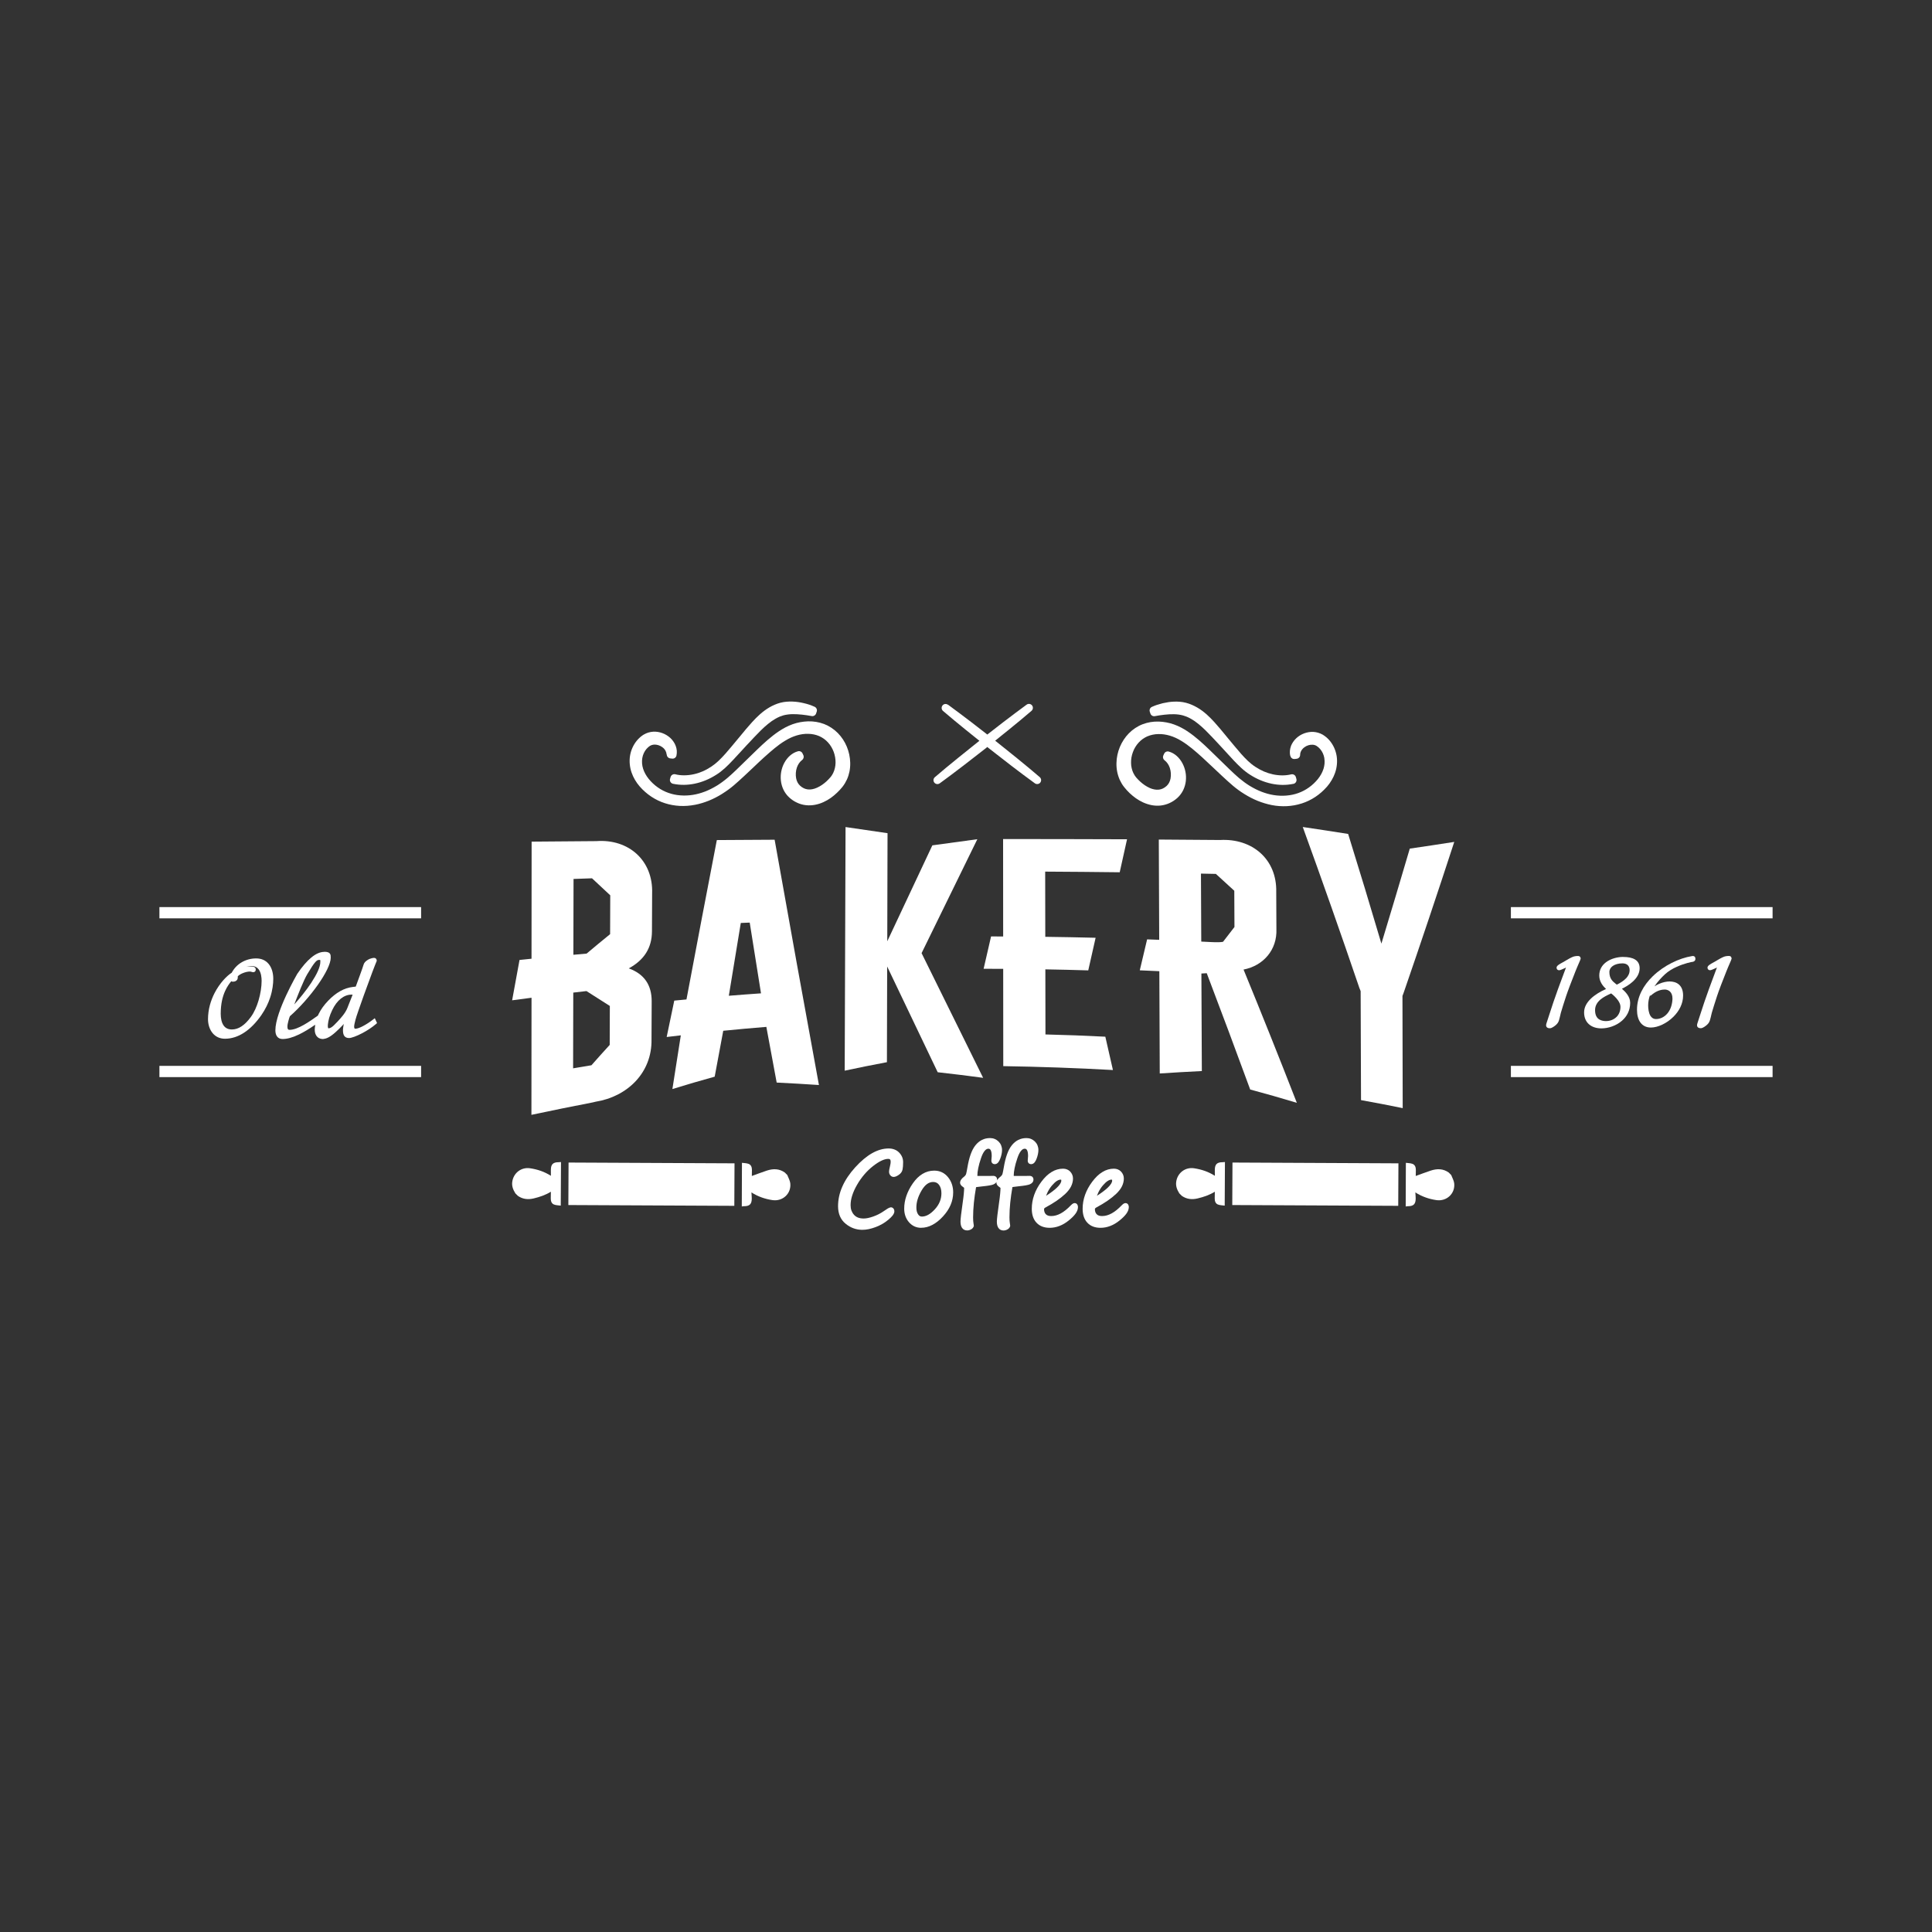 <?xml version="1.0" encoding="UTF-8"?> <svg xmlns="http://www.w3.org/2000/svg" id="_Слой_1" data-name="Слой 1" viewBox="0 0 566.93 566.93"><rect x="0" y="0" width="566.93" height="566.93" fill="#333333" stroke="none"/> <defs> <style> .cls-1 { fill: #fff; } </style> </defs> <path class="cls-1" d="M195.59,221.41c0-.39-.12-.76-.3-1.1-.21-.4-.52-.75-.89-1.02-.02-.01-.04-.03-.05-.04-.36-.27-.76-.47-1.19-.6-.43-.13-.86-.18-1.28-.15h-.01c-.2,.02-.39,.06-.58,.11-.18,.06-.36,.14-.52,.23h-.01c-.18,.12-.36,.26-.54,.41-.18,.15-.35,.32-.5,.5h0c-.33,.38-.6,.81-.81,1.27-.21,.46-.36,.95-.44,1.45h0s0,0,0,0c-.08,.51-.11,1.03-.06,1.56,.04,.54,.15,1.07,.31,1.57h0c.17,.52,.39,1.03,.66,1.51,.28,.5,.6,.99,.97,1.44h0c.76,.94,1.65,1.78,2.63,2.47,.96,.69,2.02,1.24,3.13,1.63,.02,0,.04,.01,.06,.02,1.09,.39,2.25,.63,3.43,.72,1.25,.1,2.51,.05,3.74-.15,1.19-.19,2.36-.52,3.49-.95,1.21-.46,2.38-1.06,3.51-1.74,.01,0,.03-.02,.04-.02,.5-.31,1-.65,1.52-1.03,.53-.39,1.05-.79,1.55-1.21,.88-.74,1.72-1.53,2.56-2.33,2.08-1.98,4.09-4.02,6.17-6,.99-.95,1.99-1.9,3.05-2.81,1.06-.91,2.17-1.79,3.37-2.59h0c.61-.41,1.24-.78,1.9-1.13,.68-.35,1.36-.65,2.07-.91,.02,0,.04-.01,.06-.02,.7-.25,1.42-.44,2.17-.58,.75-.14,1.52-.22,2.3-.25h.01c.8-.02,1.6,.03,2.39,.16,.78,.13,1.55,.33,2.29,.61,.02,0,.04,.02,.06,.02,.74,.29,1.45,.66,2.12,1.1,.68,.45,1.32,.97,1.88,1.54,1.13,1.15,2.03,2.52,2.64,4,.62,1.49,.96,3.1,1,4.73h0c.02,.85-.05,1.71-.21,2.53-.16,.8-.4,1.59-.75,2.36h0s0,0,0,0c-.18,.38-.37,.75-.59,1.12-.23,.38-.48,.74-.75,1.08l-.03,.04c-.24,.29-.48,.57-.73,.84-.26,.28-.53,.55-.81,.82h0c-.57,.54-1.17,1.05-1.82,1.51-.65,.46-1.35,.87-2.12,1.22-.8,.37-1.67,.66-2.58,.82-.83,.15-1.7,.2-2.57,.1h-.04c-.9-.1-1.78-.35-2.59-.73-.86-.39-1.64-.92-2.31-1.54h0c-.71-.65-1.27-1.42-1.68-2.26-.42-.87-.68-1.82-.77-2.75h0c-.09-.89-.05-1.77,.12-2.62,.17-.87,.46-1.71,.87-2.48,.02-.03,.03-.06,.05-.08,.42-.78,.99-1.52,1.66-2.1,.67-.58,1.45-1.03,2.32-1.26,.55-.14,1.11,.13,1.34,.63l.24,.52c.24,.51,.06,1.11-.38,1.42-.74,.58-1.23,1.36-1.52,2.21-.35,1.03-.4,2.14-.22,3.14h0c.08,.45,.23,.87,.43,1.24,.19,.35,.43,.67,.72,.93l.03,.03c.33,.3,.69,.55,1.07,.73,.37,.18,.77,.29,1.17,.34h.01s0,0,0,0c.42,.05,.85,.03,1.28-.05,.48-.09,.97-.24,1.44-.46h0c.49-.22,.96-.49,1.41-.79,.46-.31,.9-.66,1.33-1.05h0c.22-.21,.44-.41,.63-.62,.19-.2,.38-.4,.56-.62,.01-.02,.03-.04,.05-.05,.14-.16,.26-.34,.38-.53,.13-.2,.25-.42,.36-.64,.22-.46,.39-.95,.51-1.46,.12-.51,.18-1.03,.19-1.54h0c.02-1.09-.17-2.19-.55-3.22-.38-1.02-.94-1.96-1.67-2.76h0s0,0,0,0c-.36-.4-.76-.75-1.19-1.06-.44-.31-.91-.58-1.4-.8h0c-.5-.21-1.02-.37-1.55-.48-.55-.11-1.11-.18-1.68-.18h-.01c-1.11-.03-2.23,.14-3.31,.46-1.18,.35-2.33,.88-3.41,1.55-.01,0-.03,.02-.04,.02-1.07,.64-2.09,1.39-3.08,2.2-.99,.81-2,1.7-3,2.6-.02,.02-.04,.04-.06,.05-1.01,.91-2.09,1.94-3.18,2.98-.9,.85-1.8,1.71-2.66,2.5l-.25,.23c-.92,.85-1.84,1.69-2.81,2.52h0c-.54,.46-1.1,.9-1.67,1.31-.56,.4-1.14,.8-1.77,1.19-.01,0-.03,.02-.04,.03-1.23,.77-2.52,1.43-3.85,1.97-1.32,.53-2.68,.95-4.07,1.22h-.04c-1.45,.28-2.95,.4-4.44,.32-1.45-.08-2.9-.33-4.3-.78-1.43-.45-2.79-1.11-4.04-1.94-1.26-.84-2.41-1.85-3.41-3-.52-.6-.99-1.25-1.39-1.94-.4-.68-.73-1.39-.98-2.12-.27-.77-.45-1.59-.53-2.44-.08-.81-.06-1.63,.06-2.43,.13-.83,.37-1.65,.72-2.43,.35-.77,.8-1.5,1.34-2.14,.02-.02,.04-.04,.05-.06,.27-.31,.55-.59,.86-.87,.34-.3,.7-.56,1.09-.8h.02c.41-.25,.86-.44,1.33-.58,.46-.14,.94-.22,1.42-.25,.02,0,.04,0,.07,0,.91-.04,1.8,.12,2.63,.43,.87,.32,1.66,.82,2.33,1.43l.03,.03c.33,.31,.63,.67,.89,1.06,.26,.38,.48,.79,.63,1.21h0c.17,.45,.28,.92,.32,1.39,.04,.48,0,.97-.09,1.44-.12,.59-.67,.98-1.25,.91h0l-.57-.06c-.61-.07-1.06-.6-1.03-1.21"></path> <path class="cls-1" d="M198.16,227.21c.83,.21,1.7,.3,2.58,.3,.93,0,1.89-.11,2.81-.31,.89-.19,1.76-.47,2.59-.83,.87-.37,1.7-.83,2.49-1.35h.01c.78-.51,1.51-1.1,2.19-1.74,.69-.65,1.36-1.36,2.01-2.09,.01-.01,.02-.03,.04-.04,.61-.7,1.24-1.44,1.92-2.25,.6-.71,1.24-1.48,1.93-2.32,.02-.02,.04-.05,.06-.07l.35-.42c1.17-1.43,2.35-2.87,3.59-4.22l.02-.02c.7-.76,1.44-1.53,2.27-2.26,.85-.75,1.75-1.43,2.75-2.01,.02,0,.04-.02,.05-.03,.49-.28,.99-.54,1.5-.75,.53-.23,1.1-.43,1.7-.59,.02,0,.04,0,.05-.01,.58-.15,1.16-.24,1.74-.29,.59-.05,1.18-.06,1.75-.04h.01c.58,.02,1.14,.07,1.68,.15,.53,.08,1.08,.18,1.64,.32h0c.54,.12,1.07,.27,1.59,.44,.51,.17,1.03,.37,1.57,.62,.54,.25,.8,.86,.61,1.42h0l-.18,.54c-.19,.57-.79,.89-1.37,.75-.92-.17-1.85-.31-2.8-.41-.95-.1-1.88-.15-2.78-.14-.43,.01-.87,.04-1.33,.1-.42,.05-.83,.13-1.22,.23h-.03c-.27,.08-.57,.19-.87,.3-.09,.03-.17,.07-.31,.11-.1,.05-.17,.08-.23,.11-.3,.14-.6,.27-.88,.45-.03,.02-.07,.04-.1,.05-.36,.2-.72,.43-1.07,.67-.36,.25-.72,.52-1.08,.82-.01,.01-.03,.02-.04,.03-.38,.3-.73,.6-1.05,.9-.32,.29-.68,.64-1.06,1h0c-1.31,1.3-2.6,2.69-3.9,4.08l-.24,.25c-.52,.56-1.1,1.19-1.68,1.83-.8,.87-1.59,1.74-2.45,2.65h-.01c-.7,.75-1.43,1.5-2.23,2.23-.82,.74-1.68,1.43-2.61,2l-.04,.02c-1.88,1.2-3.99,2.1-6.2,2.56-2.09,.44-4.26,.49-6.41,.04-.62-.13-1.02-.74-.89-1.36,0-.05,.02-.09,.04-.14l.14-.49c.18-.59,.79-.94,1.39-.8h0Z"></path> <path class="cls-1" d="M378.59,221.71c-.09-.46-.12-.93-.08-1.39,.04-.47,.15-.95,.32-1.41v-.03c.17-.41,.38-.8,.62-1.16,.27-.4,.58-.76,.92-1.08h0c.67-.63,1.46-1.12,2.33-1.44,.84-.31,1.75-.47,2.68-.43h.02c.48,.03,.96,.11,1.42,.25,.47,.14,.91,.33,1.33,.57,.02,0,.03,.02,.05,.03,.38,.23,.73,.5,1.07,.78,.33,.28,.62,.59,.9,.91h.01s0,.01,0,.01c.54,.65,.99,1.37,1.34,2.15,.35,.78,.59,1.6,.72,2.43h0c.12,.8,.14,1.62,.06,2.43-.08,.85-.26,1.67-.53,2.44-.25,.73-.58,1.44-.98,2.12-.41,.71-.88,1.36-1.39,1.95-.02,.02-.04,.04-.06,.06-.99,1.13-2.12,2.12-3.35,2.94-1.25,.83-2.61,1.49-4.04,1.94-.02,0-.03,0-.05,.01-1.38,.44-2.81,.69-4.25,.77-1.51,.08-3.02-.03-4.48-.32h0c-1.39-.28-2.76-.69-4.08-1.22-1.35-.54-2.65-1.22-3.89-1.99h0c-.63-.38-1.22-.78-1.77-1.18-.57-.42-1.13-.85-1.67-1.31l-.03-.03c-.98-.83-1.9-1.68-2.82-2.53l-.22-.2c-.87-.8-1.77-1.65-2.67-2.51-1.11-1.05-2.22-2.1-3.24-3.03h0c-1-.9-2.01-1.8-3-2.6-1-.81-2.03-1.57-3.11-2.22h0c-1.08-.67-2.23-1.2-3.41-1.55-1.09-.32-2.2-.49-3.31-.46h-.03c-.56,0-1.11,.07-1.66,.18-.53,.11-1.05,.27-1.55,.48h-.02c-.49,.22-.95,.49-1.38,.79-.43,.31-.83,.66-1.19,1.06-.73,.8-1.3,1.74-1.67,2.76-.39,1.03-.58,2.13-.55,3.21v.02c0,.51,.07,1.03,.19,1.53,.11,.5,.28,.98,.5,1.43h0c.12,.24,.25,.47,.37,.67,.13,.2,.26,.39,.41,.56,.02,.02,.03,.04,.05,.06,.15,.18,.33,.38,.53,.58,.2,.21,.41,.41,.64,.62l.02,.02c.42,.38,.86,.73,1.31,1.03,.45,.3,.92,.57,1.41,.79,.02,0,.04,.02,.05,.03,.46,.2,.93,.35,1.39,.43,.43,.08,.86,.1,1.28,.05,.02,0,.04,0,.06,0,.39-.05,.77-.16,1.13-.33,.39-.19,.76-.44,1.1-.75h0c.29-.27,.53-.59,.72-.94,.2-.37,.34-.79,.43-1.24v-.03c.18-.99,.12-2.09-.22-3.1-.29-.86-.8-1.66-1.56-2.24-.43-.33-.56-.92-.34-1.39h0l.24-.52c.24-.53,.84-.78,1.38-.62,.85,.23,1.63,.68,2.28,1.25,.7,.61,1.28,1.38,1.71,2.19,.41,.77,.71,1.61,.88,2.48,.17,.85,.21,1.74,.12,2.63v.04c-.1,.93-.36,1.85-.77,2.71-.41,.83-.97,1.61-1.68,2.26-.02,.02-.04,.04-.07,.06-.66,.6-1.42,1.1-2.25,1.48-.83,.38-1.72,.63-2.63,.73h0c-.87,.1-1.73,.05-2.57-.1-.91-.17-1.78-.46-2.58-.82-.76-.35-1.47-.76-2.12-1.22-.65-.46-1.25-.97-1.82-1.5h0c-.28-.28-.55-.55-.81-.83-.24-.26-.49-.55-.75-.88h0c-.28-.34-.53-.7-.76-1.08-.22-.37-.42-.75-.59-1.12h0c-.34-.77-.59-1.56-.75-2.37-.16-.83-.23-1.68-.21-2.53h0c.03-1.64,.38-3.25,1-4.74,.62-1.48,1.51-2.85,2.64-4,.57-.58,1.2-1.1,1.88-1.55s1.41-.83,2.17-1.12h0c.74-.28,1.51-.49,2.29-.62,.79-.13,1.6-.18,2.4-.16h0c.78,.02,1.55,.11,2.3,.25,.76,.14,1.5,.34,2.22,.6h0s0,0,0,0c.71,.25,1.39,.56,2.07,.91,.66,.34,1.3,.72,1.9,1.12,.02,.01,.04,.02,.05,.04,1.18,.79,2.28,1.66,3.32,2.56,1.06,.91,2.06,1.85,3.05,2.81l5.81,5.65,.36,.34c.84,.8,1.68,1.6,2.56,2.34,.49,.41,1,.81,1.52,1.19,.53,.39,1.07,.75,1.59,1.07h0c1.13,.68,2.3,1.28,3.51,1.74,1.13,.43,2.29,.76,3.49,.95,1.23,.2,2.49,.25,3.74,.15,1.2-.1,2.38-.34,3.48-.74h0c1.11-.4,2.17-.95,3.13-1.64,.99-.7,1.87-1.54,2.63-2.47,.36-.45,.69-.94,.97-1.44,.27-.49,.49-.99,.66-1.51,0-.02,.01-.03,.02-.05,.15-.49,.25-1,.3-1.53,.04-.53,.02-1.05-.06-1.56,0-.02,0-.04,0-.06-.08-.48-.23-.96-.43-1.4-.21-.46-.48-.89-.81-1.27l-.02-.02c-.15-.17-.31-.33-.48-.48-.18-.15-.37-.29-.55-.41h0c-.17-.1-.34-.18-.52-.23-.18-.06-.38-.1-.58-.11-.03,0-.06,0-.09,0-.39-.02-.8,.03-1.2,.15-.44,.14-.86,.35-1.23,.64h0c-.37,.28-.68,.64-.89,1.03-.19,.36-.3,.75-.3,1.16,0,.59-.45,1.08-1.03,1.14h0s-.57,.07-.57,.07c-.62,.07-1.18-.36-1.27-.96"></path> <path class="cls-1" d="M379.54,230.01c-2.15,.45-4.32,.4-6.41-.04-2.23-.47-4.36-1.38-6.26-2.6h0c-.93-.58-1.78-1.25-2.58-1.98-.81-.73-1.53-1.48-2.24-2.22h0c-.85-.91-1.64-1.77-2.43-2.64-.59-.64-1.17-1.28-1.7-1.85l-.17-.18c-1.32-1.42-2.64-2.84-3.97-4.16-.02-.02-.04-.04-.05-.05-.32-.31-.65-.62-1-.94-.33-.3-.68-.6-1.07-.91l-.02-.02c-.36-.3-.72-.57-1.08-.82-.37-.25-.75-.49-1.13-.7l-.04-.02h0c-.28-.17-.58-.31-.87-.44-.07-.03-.15-.07-.25-.11l-.29-.11c-.3-.11-.6-.22-.89-.3h-.02c-.39-.11-.8-.18-1.22-.24-.46-.06-.9-.09-1.32-.1h0c-.9-.02-1.84,.04-2.78,.14-.97,.1-1.93,.25-2.88,.43-.57,.1-1.11-.23-1.29-.76h0l-.18-.54c-.2-.59,.1-1.23,.68-1.45,.51-.23,1.02-.43,1.51-.59,.53-.17,1.06-.32,1.59-.45,.03,0,.07-.01,.1-.02,.53-.12,1.06-.22,1.58-.3,.54-.07,1.09-.13,1.65-.15,.57-.02,1.16-.01,1.75,.04s1.19,.15,1.79,.31h0c.61,.16,1.17,.36,1.7,.59,.53,.23,1.04,.49,1.55,.78h0c1,.57,1.9,1.26,2.75,2,.83,.74,1.58,1.51,2.28,2.28h0c1.23,1.35,2.4,2.78,3.57,4.21l.41,.5h0c.69,.84,1.33,1.61,1.93,2.32,.69,.82,1.34,1.57,1.95,2.29h0c.65,.73,1.32,1.44,2.01,2.09,.68,.64,1.41,1.23,2.19,1.73l.03,.02c.79,.52,1.62,.97,2.48,1.34,.84,.36,1.71,.64,2.59,.83,.93,.2,1.88,.31,2.81,.31,.87,0,1.74-.1,2.58-.3,.62-.15,1.24,.23,1.39,.84h0s.14,.5,.14,.5c.18,.61-.18,1.25-.78,1.43-.02,.01-.05,.02-.08,.03h0Z"></path> <path class="cls-1" d="M150.28,293.54c.87-4.77,1.3-7.14,2.17-11.85,1.41-.14,2.11-.21,3.52-.36,0-11.45,.02-22.9,.03-34.36,6.33-.05,12.67-.11,19-.15,9.51-.69,16.71,5.71,16.36,15.37-.02,4.44-.03,6.66-.05,11.11-.02,4.84-2.29,8.42-6.8,10.86,4.5,1.64,6.74,4.85,6.72,9.69-.02,4.46-.03,6.69-.05,11.15,.18,9.83-7.14,16.81-16.41,18.29-.17,.03-.43,.1-.78,.19-6.03,1.16-12.04,2.39-18.05,3.66,0-11.45,.02-22.9,.03-34.36-2.28,.29-3.41,.45-5.68,.75m18.01-35.62c-.02,7.42-.04,14.84-.05,22.26,1.55-.14,2.32-.21,3.88-.34,2.76-2.32,4.14-3.47,6.9-5.71,.02-4.56,.02-6.84,.04-11.4-2.14-1.97-3.21-2.97-5.35-4.99-2.17,.07-3.25,.11-5.41,.19Zm-.08,33.36c-.02,7.41-.04,14.81-.05,22.22,2.15-.37,3.23-.55,5.38-.9,2.14-2.42,3.21-3.61,5.36-5.97,.02-4.57,.02-6.85,.04-11.43-2.74-1.72-4.12-2.6-6.86-4.37-1.55,.18-2.32,.27-3.87,.45Z"></path> <path class="cls-1" d="M224.87,301.33c-5.06,.42-7.59,.64-12.64,1.14-1,5.36-1.51,8.06-2.51,13.47-4.97,1.39-7.45,2.11-12.41,3.63,.82-5.25,1.64-10.51,2.47-15.76-1.66,.19-2.49,.29-4.15,.49,.89-4.29,1.34-6.42,2.23-10.68,1.43-.14,2.15-.21,3.58-.34,2.93-15.6,5.9-31.19,8.91-46.77,5.65-.04,11.3-.07,16.96-.1,4.26,24,8.6,48,13,71.98-4.97-.33-7.45-.47-12.4-.72-1.01-5.45-2.03-10.89-3.03-16.34m-11.02-9.13c3.78-.3,5.67-.45,9.45-.71-1.11-6.92-2.22-13.84-3.31-20.76-1.05,.04-1.57,.07-2.62,.11-1.18,7.12-2.35,14.24-3.51,21.35Z"></path> <path class="cls-1" d="M270.43,279.69c6.01,12.2,12.04,24.39,18.06,36.59-5.33-.71-8-1.04-13.33-1.64-4.96-10.34-9.9-20.68-14.83-31.03-.02,9.36-.05,18.72-.07,28.08-4.96,.94-7.44,1.44-12.39,2.49l.25-71.49c4.93,.73,7.39,1.09,12.32,1.8-.03,10.57-.05,21.15-.08,31.72,4.39-9.39,8.81-18.77,13.23-28.15,5.28-.73,7.92-1.09,13.2-1.8-5.46,11.14-10.92,22.28-16.36,33.43"></path> <path class="cls-1" d="M288.63,284.3c.88-3.81,1.32-5.71,2.19-9.51,1.42,0,2.13,0,3.55,.01,0-9.53,0-19.06-.02-28.59,12.12,0,24.24,.03,36.37,.07-.86,3.88-1.29,5.82-2.15,9.68-7.29-.09-14.58-.15-21.87-.19,0,6.38,.02,12.76,.03,19.13,5.91,.08,8.86,.14,14.77,.28-.86,3.83-1.3,5.74-2.16,9.57-5.03-.15-7.55-.21-12.59-.3,.01,6.37,.02,12.73,.03,19.1,5.86,.14,11.72,.36,17.57,.66,.89,3.9,1.34,5.86,2.23,9.78-10.73-.6-21.44-.97-32.18-1.14,0-9.52,0-19.03-.02-28.55-2.3-.01-3.45-.02-5.75-.02"></path> <path class="cls-1" d="M380.53,323.61c-5.46-1.64-8.2-2.42-13.67-3.9-4.18-11.4-8.43-22.78-12.75-34.13-.63,.04-.95,.05-1.57,.09,.04,9.54,.09,19.08,.13,28.62-4.94,.25-7.41,.39-12.35,.71-.04-10-.08-20.01-.12-30.01-2.29-.11-3.44-.17-5.74-.26,.86-3.63,1.29-5.44,2.15-9.08,1.42,.05,2.13,.08,3.55,.13-.04-9.81-.08-19.61-.12-29.42,5.99,.04,11.97,.08,17.96,.13,9.43-.53,16.74,5.61,16.5,15.29,.02,4.35,.03,6.52,.05,10.87,.24,6.03-3.79,10.72-9.64,11.86,5.33,12.99,10.54,26.01,15.63,39.09m-28.13-67.26c.03,6.66,.06,13.31,.09,19.96,1.14,.05,1.71,.08,2.85,.14,1.72,.09,2.9,.06,3.54-.08,1.34-1.73,2.01-2.6,3.35-4.34-.02-4.26-.03-6.38-.05-10.64-2.16-1.99-3.24-2.98-5.4-4.94-1.75-.04-2.62-.05-4.37-.09Z"></path> <path class="cls-1" d="M382.31,242.68c5.32,.79,7.97,1.19,13.29,2.03,3.33,10.71,6.59,21.44,9.76,32.19,2.82-9.28,5.59-18.57,8.33-27.88,5.22-.76,7.83-1.16,13.05-1.97-4.83,14.8-9.77,29.55-14.85,44.27-.14,.37-.21,.56-.35,.93,.02,10.97,.04,21.94,.07,32.92-4.88-.99-7.33-1.46-12.23-2.35-.04-10.66-.07-21.32-.11-31.98-.16-.39-.24-.59-.39-.98-5.37-15.78-10.9-31.5-16.59-47.17"></path> <rect class="cls-1" x="443.36" y="266.18" width="76.79" height="3.3"></rect> <path class="cls-1" d="M321.88,350.9c1.35-.86,2.4-1.65,3.15-2.36,.88-.84,1.32-1.53,1.32-2.09,0-.14-.02-.24-.05-.27-.02-.02-.07-.03-.16-.03-.32,0-.68,.13-1.08,.38-.44,.28-.91,.72-1.42,1.31-.51,.59-.94,1.25-1.3,1.98-.17,.35-.32,.71-.46,1.08m9.35,3.39c0,.59-.25,1.23-.74,1.9-.45,.61-1.12,1.27-1.99,1.97-.88,.71-1.79,1.24-2.71,1.59-.93,.36-1.88,.54-2.85,.54-.82,0-1.54-.12-2.19-.37-.66-.25-1.22-.63-1.69-1.14h0c-.47-.5-.81-1.1-1.04-1.79-.22-.67-.33-1.43-.33-2.28,0-1.4,.24-2.76,.71-4.09,.47-1.32,1.17-2.61,2.11-3.86,.94-1.26,1.93-2.21,2.98-2.84,1.07-.66,2.2-.98,3.37-.98,.42,0,.8,.07,1.15,.21,.36,.14,.68,.36,.95,.64h0c.27,.29,.47,.6,.61,.94,.14,.34,.21,.71,.21,1.1,0,.8-.2,1.59-.59,2.36-.38,.74-.95,1.46-1.7,2.17-.73,.68-1.57,1.35-2.53,2.01-.95,.65-2.03,1.3-3.24,1.95h0c-.17,.09-.28,.18-.36,.28-.05,.07-.07,.14-.07,.23,0,.32,.04,.61,.14,.86,.09,.24,.21,.45,.39,.62,.16,.17,.37,.3,.62,.39,.27,.1,.59,.14,.97,.14,.91,0,1.84-.26,2.78-.77,.97-.53,1.96-1.33,2.97-2.39h.01c.18-.19,.35-.33,.49-.43,.21-.14,.41-.21,.59-.21,.35,0,.61,.14,.8,.43,.13,.21,.2,.48,.2,.82Z"></path> <path class="cls-1" d="M306.96,350.9c1.35-.86,2.4-1.65,3.15-2.36,.88-.84,1.32-1.53,1.32-2.09,0-.14-.02-.24-.05-.27-.02-.02-.07-.03-.16-.03-.32,0-.68,.13-1.08,.38-.44,.28-.91,.72-1.42,1.31-.51,.59-.94,1.25-1.3,1.98-.17,.35-.32,.71-.46,1.08m9.35,3.39c0,.59-.25,1.23-.74,1.9-.45,.61-1.12,1.27-1.99,1.97-.88,.71-1.79,1.24-2.71,1.59-.93,.36-1.88,.54-2.85,.54-.82,0-1.54-.12-2.19-.37-.66-.25-1.22-.63-1.69-1.14h0c-.47-.5-.81-1.1-1.04-1.79-.22-.67-.33-1.43-.33-2.28,0-1.4,.24-2.76,.71-4.09,.47-1.32,1.17-2.61,2.11-3.86,.94-1.26,1.93-2.21,2.98-2.84,1.07-.66,2.2-.98,3.37-.98,.42,0,.8,.07,1.15,.21,.36,.14,.68,.36,.95,.64h0c.27,.29,.47,.6,.61,.94,.14,.34,.21,.71,.21,1.1,0,.8-.2,1.59-.59,2.36-.38,.74-.95,1.46-1.7,2.17-.73,.68-1.57,1.35-2.53,2.01-.95,.65-2.03,1.3-3.24,1.95h0c-.17,.09-.28,.18-.36,.28-.05,.07-.07,.14-.07,.23,0,.32,.04,.61,.14,.86,.09,.24,.21,.45,.39,.62,.16,.17,.37,.3,.62,.39,.27,.1,.59,.14,.97,.14,.91,0,1.84-.26,2.78-.77,.97-.53,1.96-1.33,2.97-2.39h.01c.18-.19,.35-.33,.49-.43,.21-.14,.41-.21,.59-.21,.35,0,.61,.14,.8,.43,.13,.21,.2,.48,.2,.82Z"></path> <path class="cls-1" d="M302.62,340.57s0,0,0,0h0Z"></path> <path class="cls-1" d="M291.94,340.57s0,0,0,0h0Z"></path> <path class="cls-1" d="M282.9,348.55v-.06s0,.06,0,.07h0Z"></path> <path class="cls-1" d="M285.74,359.83c-.06,.2-.16,.38-.3,.54-.13,.14-.29,.27-.48,.38h-.02c-.18,.11-.37,.18-.55,.23-.19,.05-.38,.08-.57,.08-.67,0-1.17-.25-1.52-.76-.3-.44-.45-1.07-.45-1.87,0-.35,.06-1,.17-1.96,.11-.94,.28-2.18,.5-3.74,.14-.95,.24-1.77,.3-2.47,.06-.66,.1-1.23,.1-1.7h0s0,0,0,0c-.07-.08-.18-.17-.34-.27h0c-.25-.16-.44-.33-.58-.51-.18-.23-.27-.47-.27-.72,0-.31,.11-.63,.33-.94,.18-.26,.45-.53,.79-.79h0c.19-.15,.35-.31,.46-.47,.1-.14,.17-.29,.21-.45,.05-.22,.11-.48,.17-.78,.06-.31,.13-.66,.19-1.04h0c.25-1.48,.56-2.75,.94-3.82,.39-1.1,.86-1.99,1.41-2.68,.56-.7,1.19-1.23,1.91-1.59,.72-.36,1.51-.54,2.38-.54,.48,0,.93,.08,1.35,.25,.42,.17,.8,.42,1.14,.75h0c.34,.34,.6,.72,.77,1.14,.17,.42,.26,.88,.26,1.36,0,.37-.04,.78-.13,1.2-.09,.42-.21,.85-.38,1.3h0c-.18,.5-.39,.87-.61,1.14-.29,.34-.63,.51-1,.51-.3,0-.55-.09-.73-.28h0c-.18-.18-.28-.43-.28-.73v-.04s.1-1.33,.1-1.33c0-.8-.1-1.38-.31-1.75-.15-.26-.37-.4-.66-.4-.38,0-.74,.2-1.08,.61-.41,.48-.78,1.23-1.11,2.23-.36,1.05-.62,2-.79,2.85-.17,.83-.26,1.57-.26,2.21,0,.04-.01,.05,0,.05,.04,.03,.14,.05,.3,.05,1.41,0,2.4,0,2.9,0,.7,0,1.16-.01,1.37-.03h.01c.05,0,.06,0,.07,0,.32,0,.59,.09,.79,.26,.22,.19,.33,.45,.35,.78,0,.05,0,.04,0,.06,0,.08,0,.15-.02,.23,.04-.09,.1-.18,.16-.26,.18-.26,.45-.53,.79-.79h0c.19-.15,.35-.31,.46-.47,.1-.14,.17-.29,.21-.45,.05-.22,.11-.48,.17-.78,.06-.31,.13-.66,.19-1.04h0c.25-1.48,.56-2.75,.94-3.82,.39-1.1,.86-1.99,1.41-2.68,.56-.7,1.19-1.23,1.91-1.59,.72-.36,1.51-.54,2.38-.54,.48,0,.93,.08,1.35,.25,.42,.17,.8,.42,1.14,.75h0c.34,.34,.6,.72,.77,1.14,.17,.42,.26,.88,.26,1.36,0,.37-.04,.78-.13,1.2-.09,.42-.21,.85-.38,1.3h0c-.18,.5-.39,.87-.61,1.14-.29,.34-.63,.51-1,.51-.3,0-.55-.09-.73-.28h0c-.18-.18-.28-.43-.28-.73v-.04s.1-1.33,.1-1.33c0-.8-.1-1.38-.31-1.75-.15-.26-.37-.4-.66-.4-.38,0-.74,.2-1.08,.61-.41,.48-.78,1.23-1.11,2.23-.36,1.05-.62,2-.79,2.85-.17,.83-.26,1.57-.26,2.21,0,.04-.01,.05,0,.05,.04,.03,.14,.05,.3,.05,1.41,0,2.4,0,2.9,0,.7,0,1.15-.01,1.37-.03h.01c.05,0,.06,0,.07,0,.32,0,.59,.09,.79,.26,.22,.19,.34,.45,.35,.78,0,.05,0,.04,0,.05,0,.32-.1,.6-.3,.85-.18,.21-.42,.39-.74,.53-.28,.12-.69,.23-1.25,.32-.52,.09-1.18,.18-2,.26h0c-.65,.07-1.17,.13-1.57,.19-.13,.02-.23,.04-.31,.05-.28,1.6-.49,3.11-.64,4.55-.15,1.52-.23,2.95-.23,4.31,0,.4,0,.73,.03,1.01,.02,.29,.04,.52,.08,.7h0c.03,.18,.06,.34,.07,.47,.02,.14,.03,.25,.03,.32v.07l-.02,.08c-.06,.2-.16,.38-.3,.54-.13,.14-.29,.27-.48,.38h-.02c-.18,.11-.37,.18-.55,.23-.19,.05-.38,.08-.57,.08-.67,0-1.17-.25-1.52-.76-.3-.44-.45-1.07-.45-1.87,0-.35,.06-1,.17-1.96,.11-.94,.28-2.18,.5-3.74,.14-.95,.24-1.77,.3-2.47,.06-.66,.1-1.23,.1-1.7h0s0,0,0,0c-.07-.08-.18-.17-.34-.27h0c-.25-.16-.44-.33-.58-.51-.18-.23-.27-.47-.27-.72,0-.09,0-.17,.03-.26-.04,.07-.08,.14-.14,.2-.18,.21-.42,.39-.74,.53-.28,.12-.69,.23-1.25,.32-.52,.09-1.18,.18-2,.26h0c-.65,.07-1.17,.13-1.57,.19-.13,.02-.23,.04-.31,.05-.28,1.6-.49,3.11-.64,4.55-.15,1.52-.23,2.95-.23,4.31,0,.4,0,.73,.03,1.01,.02,.29,.04,.52,.08,.7h0c.03,.18,.06,.34,.07,.47,.02,.14,.03,.25,.03,.32v.07l-.02,.07Z"></path> <path class="cls-1" d="M268.9,354.33c0,.43,.04,.81,.13,1.15,.08,.32,.21,.61,.37,.85h0c.15,.23,.32,.4,.51,.51,.18,.1,.38,.15,.61,.15,.6,0,1.21-.17,1.82-.5,.64-.35,1.3-.89,1.96-1.61,.66-.71,1.14-1.46,1.47-2.25,.32-.78,.48-1.6,.48-2.47,0-.52-.06-1-.18-1.41-.12-.4-.29-.76-.51-1.06h0c-.21-.28-.46-.5-.75-.64-.28-.14-.61-.21-.98-.21-.64,0-1.23,.2-1.78,.59-.58,.42-1.12,1.05-1.62,1.91-.52,.89-.91,1.75-1.16,2.58-.25,.82-.37,1.62-.37,2.41m1.4,5.96c-.71,0-1.37-.14-1.98-.42-.6-.28-1.13-.69-1.6-1.23-.46-.53-.81-1.14-1.04-1.8s-.35-1.38-.35-2.16c0-1.26,.21-2.51,.64-3.76,.42-1.23,1.05-2.46,1.89-3.67,.85-1.23,1.8-2.16,2.84-2.78,1.06-.64,2.2-.96,3.43-.96,.83,0,1.58,.16,2.26,.48,.68,.32,1.28,.8,1.8,1.44,.5,.62,.88,1.31,1.13,2.05,.25,.74,.38,1.54,.38,2.39,0,1.29-.25,2.53-.76,3.72-.5,1.18-1.26,2.31-2.26,3.39-1,1.09-2.03,1.9-3.08,2.45-1.07,.57-2.17,.85-3.3,.85Z"></path> <path class="cls-1" d="M261.33,355.33s0,0,0,.01c0,0,0,0,0-.01"></path> <path class="cls-1" d="M261.35,354.27c.35,0,.63,.12,.83,.37,.17,.21,.26,.49,.26,.84s-.17,.75-.5,1.19c-.28,.36-.7,.78-1.25,1.24-.54,.46-1.13,.87-1.75,1.23-.62,.36-1.29,.67-1.99,.94-.7,.26-1.38,.46-2.03,.6-.67,.14-1.3,.2-1.9,.2-.89,0-1.74-.15-2.55-.44-.81-.29-1.58-.73-2.3-1.32-.75-.6-1.31-1.34-1.69-2.21-.37-.86-.56-1.84-.56-2.95,0-1.96,.42-3.9,1.27-5.81,.84-1.89,2.09-3.76,3.76-5.6,1.66-1.83,3.3-3.2,4.92-4.13,1.65-.94,3.28-1.41,4.88-1.41,.63,0,1.21,.1,1.72,.3,.53,.2,.99,.5,1.38,.91h0c.39,.4,.67,.83,.87,1.3,.2,.47,.29,.98,.29,1.51,0,.44-.01,.83-.04,1.19-.03,.36-.07,.68-.12,.94-.06,.32-.19,.62-.38,.89-.18,.26-.43,.5-.73,.7-.28,.19-.53,.34-.77,.44-.27,.11-.51,.17-.74,.17-.19,0-.37-.04-.55-.13-.16-.08-.3-.2-.43-.35h0c-.13-.15-.22-.31-.28-.5-.06-.18-.09-.38-.09-.59,0-.14,.02-.33,.07-.6,.05-.26,.11-.55,.19-.88h0c.07-.33,.13-.61,.17-.84,.04-.21,.05-.39,.05-.53,0-.34-.06-.58-.18-.71-.1-.11-.28-.17-.53-.17-.56,0-1.21,.17-1.93,.5-.76,.35-1.6,.89-2.51,1.6h0c-.93,.72-1.78,1.54-2.56,2.45s-1.5,1.92-2.14,3.03h0c-.64,1.1-1.12,2.16-1.44,3.17-.32,.99-.47,1.94-.47,2.84,0,.58,.08,1.1,.25,1.57,.17,.46,.42,.88,.75,1.25h0c.32,.36,.71,.63,1.17,.81,.48,.19,1.03,.28,1.67,.28,.38,0,.79-.05,1.25-.14,.47-.1,.98-.24,1.54-.44,.55-.19,1.08-.42,1.6-.68,.52-.26,1.01-.56,1.46-.87h0c.49-.35,.89-.61,1.19-.79,.38-.22,.67-.34,.85-.34"></path> <path class="cls-1" d="M99.14,299.66c.07-.08,.04-.04,0,0h0Z"></path> <path class="cls-1" d="M91.44,288.22c1.46-2.22,2.56-4.44,2.56-5.96,0-.3,0-.51-.04-.57,0-.02-.09-.02-.3-.02-.38,0-.7,.15-1.16,.68-.55,.62-1.25,1.72-2.34,3.53h0c-1.08,1.82-2.77,6.13-3.81,8.86,1.46-1.6,3.49-4.05,5.1-6.51m10.49,7.54l1.54-3.9h-.39c-1.03,0-2.09,.39-3.08,1.17-.95,.76-1.83,1.89-2.54,3.4h0c-.38,.78-.66,1.53-.87,2.24-.2,.7-.33,1.37-.39,2.02h0c-.03,.41-.02,.7,.05,.89,.03,.08,.06,.14,.11,.18,.58-.09,1.01-.17,2.62-1.93h0s.16-.17,.16-.17h0s-.06,.07,0,0c.85-.92,2.18-2.35,2.79-3.9h0s0,0,0,0Zm-6.79-16.48c1.9,0,1.9,.86,1.9,1.74,0,1.76-1.52,4.76-3.77,7.95-2.27,3.21-5.28,6.66-8.22,9.23-.14,.32-.3,.88-.45,1.44-.16,.61-.27,1.19-.27,1.43,0,.22,0,.57,.1,.81,.07,.17,.22,.31,.52,.31,2.42,0,5.9-2.45,8.32-4.18,.07-.16,.15-.32,.23-.49,.66-1.34,1.59-2.64,2.8-3.89,1.13-1.18,2.31-2.12,3.52-2.8,1.21-.68,2.47-1.09,3.77-1.24l.79-.09c.43-1.17,2.06-5.57,2.28-6.38h0c.08-.29,.2-.53,.39-.75h0c.17-.21,.38-.39,.66-.58,1-.72,2.05-.72,2.05-.72h0c.22,0,.42,.08,.57,.24,.13,.14,.21,.33,.21,.56v.1l-.04,.09s-.78,1.88-1.26,3.21h0c-.75,2.06-1.05,2.87-1.33,3.62-.25,.68-.49,1.31-1.17,3.19h0c-.49,1.37-1.04,2.93-1.52,4.31-.46,1.33-.82,2.42-.92,2.85h0s-.06,.25-.06,.25c-.17,.67-.33,1.32-.33,1.82,0,.13,.04,.34,.14,.48,.04,.05,.08,.08,.14,.08,.56,0,1.34-.28,2.16-.7,1.1-.56,2.27-1.34,3.13-2.02l.49-.38,.67,1.43-.28,.25c-1.19,1.03-2.66,1.97-4.02,2.69-1.68,.89-3.23,1.45-3.91,1.45-.63,0-1.09-.18-1.4-.61-.28-.38-.4-.94-.4-1.74,0-.29,.07-.79,.16-1.34,.02-.14,.05-.29,.08-.44-.13,.15-.27,.3-.41,.46-.57,.61-1.2,1.22-1.92,1.88h0c-.89,.81-1.58,1.29-2.15,1.59-.6,.31-1.08,.43-1.53,.49h-.07c-.07,0-.15,0-.23,0-.72-.05-1.28-.36-1.66-.86-.36-.48-.55-1.13-.55-1.9,0-.12,0-.26,.02-.4,.02-.35,.07-.69,.12-1.03-1.82,1.26-3.38,2.19-4.75,2.85-1.97,.95-3.53,1.34-4.83,1.34-.71,0-1.23-.25-1.59-.71-.35-.45-.52-1.08-.52-1.84,0-5.52,6.4-16.51,6.41-16.55l.02-.03c1.48-2.18,2.84-3.73,4.08-4.76,1.41-1.17,2.69-1.68,3.85-1.68Z"></path> <path class="cls-1" d="M75.86,293.61c.59-1.99,.91-4.07,.91-5.76,0-1.01-.14-2.4-.83-3.35-.44-.61-1.14-1.04-2.22-1.04-.53,0-1.02,.1-1.46,.25,.38-.08,.74-.13,1.05-.13,.48,0,.83,.02,1.1,.11,.44,.14,.64,.4,.64,.85,0,.22-.07,.39-.18,.51-.15,.16-.33,.23-.53,.23s-.36-.05-.53-.1c-.13-.04-.28-.09-.49-.09-.56,0-1.32,.16-2.05,.46-.57,.23-1.1,.54-1.49,.92,0,.05,0,.1,0,.15,0,.17,0,.33-.06,.58v.03c-.11,.31-.32,.52-.56,.65-.28,.15-.6,.19-.85,.19-.06,0-.12,0-.18-.02h0c-.1-.03-.19-.07-.26-.12-.62,.74-1.28,1.68-1.83,2.91-.73,1.62-1.27,3.75-1.27,6.62,0,1.33,.24,2.64,.89,3.52,.5,.68,1.27,1.11,2.4,1.11,.98,0,1.91-.32,2.8-.9,.98-.64,1.9-1.6,2.78-2.81h0c.94-1.29,1.7-3.01,2.23-4.8m2.96-10.73c.97,1.17,1.36,2.8,1.36,4.35,0,1.45-.21,3.37-.91,5.51-.53,1.63-1.36,3.39-2.6,5.19h0c-1.5,2.15-3.19,3.91-5.04,5.12-1.76,1.15-3.65,1.79-5.63,1.79-1.57,0-2.75-.64-3.57-1.59-.96-1.12-1.4-2.67-1.4-4.13,0-2.9,.81-5.51,1.92-7.68,1.52-2.95,3.62-5.08,5.04-5.98,.71-1.33,1.71-2.34,2.88-3.03,1.31-.78,2.81-1.16,4.28-1.16,1.67,0,2.86,.64,3.67,1.62Z"></path> <path class="cls-1" d="M507.96,280.79c.14,.17,.16,.33,.16,.52,0,.13-.21,.62-.5,1.28-.31,.72-.73,1.67-1.02,2.42h0c-.53,1.31-1.08,2.73-1.57,4.01-.52,1.37-.96,2.58-1.18,3.27-.23,.69-.58,1.78-.91,2.83-.24,.76-.47,1.51-.63,2.08-.01,.04-.04,.17-.08,.33-.12,.52-.33,1.43-.45,1.8-.08,.28-.21,.61-.48,.96-.26,.33-.64,.69-1.25,1.07h0c-.16,.1-.32,.19-.47,.25-.18,.07-.36,.11-.53,.11-.28,0-.52-.05-.7-.17h0c-.25-.16-.37-.39-.37-.72,0-.26,.14-.68,.37-1.36,.17-.49,.39-1.13,.61-1.87h0c.33-1.04,.74-2.28,1.19-3.62,.39-1.14,.83-2.39,1.3-3.69h0s.5-1.35,.5-1.35c.63-1.71,1.32-3.59,1.87-5.04-.09,.05-.19,.11-.3,.16-.68,.31-1.4,.64-1.68,.64-.32,0-.51-.11-.64-.28-.13-.17-.15-.33-.15-.49v-.03c.04-.55,.85-.99,1.71-1.46,.31-.17,.63-.34,.9-.51h0s.05-.04,.05-.04c.44-.26,1.58-.94,2.24-1.17h0c.19-.07,.42-.11,.64-.15,.25-.04,.51-.05,.73-.05,.3,0,.5,.08,.63,.25"></path> <path class="cls-1" d="M463.67,280.79c.14,.17,.16,.33,.16,.52,0,.13-.21,.62-.5,1.28-.31,.72-.73,1.67-1.02,2.42h0c-.53,1.31-1.08,2.73-1.56,4.01-.52,1.37-.96,2.58-1.19,3.28-.23,.69-.58,1.78-.91,2.82-.24,.76-.47,1.51-.63,2.08-.01,.04-.04,.17-.08,.33-.12,.51-.33,1.43-.45,1.81-.08,.28-.21,.61-.48,.96-.26,.33-.64,.69-1.25,1.07h0c-.16,.1-.32,.19-.47,.25-.18,.07-.36,.11-.53,.11-.28,0-.52-.05-.7-.17h0c-.25-.16-.37-.39-.37-.72,0-.26,.14-.68,.37-1.36,.17-.49,.39-1.13,.61-1.87h0c.33-1.04,.74-2.28,1.19-3.62,.39-1.14,.83-2.39,1.3-3.69h0s.5-1.36,.5-1.36c.63-1.71,1.32-3.59,1.87-5.03-.09,.05-.19,.11-.3,.16-.68,.31-1.4,.64-1.68,.64-.32,0-.51-.11-.64-.28-.13-.17-.15-.33-.15-.49v-.03c.04-.55,.85-.99,1.71-1.46,.31-.17,.63-.34,.9-.51h0s.05-.04,.05-.04c.44-.26,1.58-.94,2.24-1.17h0c.19-.07,.42-.11,.64-.15,.25-.04,.51-.05,.73-.05,.3,0,.5,.08,.63,.25"></path> <path class="cls-1" d="M484.95,291.71l-.7,.56-.04-.32c-.36,.97-.57,2-.57,3.1,0,.91,.14,2.19,.68,3.06,.34,.54,.86,.92,1.64,.92,1.17,0,2.37-.54,3.28-1.59,.82-.95,1.4-2.31,1.52-4.07,0-.12,.01-.24,.01-.37,0-1.01-.32-1.66-.74-2.05-.42-.39-.95-.55-1.39-.58-.04,0-.1,0-.15,0-.33,0-.83,.04-1.45,.22-.62,.19-1.35,.53-2.11,1.13m11.56-11.16c.08-.02,1.08-.22,1.01,.9h0c-.06,.67-.77,.78-.77,.78h-.05c-.29,.03-2.39,.44-4.63,1.45-1.23,.55-2.48,1.28-3.48,2.2h0c-1.07,1-2.18,2.19-3.08,3.55,.43-.29,.87-.53,1.31-.72,1.17-.52,2.33-.72,3.12-.72,2.01,0,3.97,1,3.97,4.14,0,2.42-1.19,4.59-2.85,6.23-1.95,1.94-4.57,3.15-6.59,3.15-1.37,0-2.37-.53-3.05-1.42-.71-.94-1.04-2.28-1.04-3.8,0-3.82,1.9-7.19,4.63-9.83,3.27-3.17,7.73-5.3,11.49-5.91Z"></path> <path class="cls-1" d="M477.14,287.11c.67-.71,1.06-1.5,1.06-2.43,0-.59-.18-1.11-.55-1.47-.34-.32-.85-.52-1.55-.52-1.16,0-2.15,.28-2.84,.76-.63,.44-1,1.06-1,1.78,0,1.98,1,2.77,1.85,3.45,.11,.09,.22,.18,.33,.26,1.1-.54,2.03-1.15,2.69-1.84m-2.78,11.33c.71-.71,1.16-1.71,1.16-3,0-.64-.3-1.29-.72-1.89-.6-.85-1.42-1.58-2.01-2.03-.11,.05-.24,.11-.37,.17-1.63,.76-4.35,2.04-4.35,4.74,0,1.49,.54,2.29,1.2,2.71,.68,.43,1.5,.5,2,.5,1.17,0,2.29-.42,3.08-1.2Zm1.96-17.62c2.86,0,4.83,.9,4.83,3.3,0,3.19-3.54,5.22-5.2,6.03,.99,.87,2.42,2.27,2.42,4.13,0,2.25-.98,4-2.39,5.24-1.71,1.51-4.07,2.26-6.06,2.26-1.46,0-2.78-.41-3.7-1.26-.85-.78-1.37-1.92-1.37-3.43s.76-2.83,1.92-3.97c1.22-1.2,2.88-2.17,4.52-2.9-.85-.8-1.99-2.09-1.99-3.95,0-1.74,.81-3.01,1.97-3.89,1.44-1.09,3.42-1.57,5.06-1.57Z"></path> <path class="cls-1" d="M151.21,350.14c-.65-1.03-1.07-2.11-.89-3.36,.36-2.59,2.64-4.35,5.24-3.96,2.14,.32,4.17,.98,6.1,2.21,0-.62-.02-1.16-.01-1.71,0-1.66,.63-2.28,2.27-2.28,.23,0,.47-.04,.7-.05-.02,4.28-.05,8.47-.07,12.79-.67-.1-1.41-.08-2.02-.34-.7-.29-.92-1.03-.91-1.78,0-.63,.02-1.25,.03-1.96-1.62,1-3.31,1.55-5.06,1.97-1.67,.39-3.21,.23-4.63-.76-.25-.25-.5-.5-.75-.75"></path> <path class="cls-1" d="M231.04,344.84c.3,.79,.77,1.56,.86,2.37,.35,3.03-2.22,5.41-5.26,4.95-2.12-.32-4.13-.99-6.14-2.25,.04,.67,.1,1.21,.1,1.76,0,1.66-.62,2.28-2.26,2.28-.24,0-.47,.05-.67,.08,.02-4.31,.03-8.49,.05-12.81,.64,.09,1.34,.08,1.95,.31,.75,.28,.98,1.02,.98,1.79,0,.63-.02,1.25-.03,1.76,1.47-.53,2.91-1.08,4.38-1.57,1.85-.61,3.65-.62,5.31,.57,.25,.25,.5,.5,.75,.76"></path> <path class="cls-1" d="M215.54,341.37c-.02,4.15-.04,8.33-.06,12.47-16.23-.08-32.51-.15-48.7-.23,.02-4.13,.04-8.32,.06-12.47,16.17,.08,32.44,.15,48.7,.23"></path> <path class="cls-1" d="M346.04,350.14c-.65-1.03-1.07-2.11-.89-3.36,.36-2.59,2.64-4.35,5.24-3.96,2.14,.32,4.17,.98,6.1,2.21,0-.62-.02-1.16-.01-1.71,0-1.66,.63-2.28,2.27-2.28,.23,0,.47-.04,.7-.05-.02,4.28-.05,8.47-.07,12.79-.67-.1-1.41-.08-2.02-.34-.7-.29-.92-1.03-.91-1.78,0-.63,.02-1.25,.03-1.96-1.62,1-3.31,1.55-5.06,1.97-1.67,.39-3.21,.23-4.63-.76-.25-.25-.5-.5-.75-.75"></path> <path class="cls-1" d="M425.86,344.84c.3,.79,.76,1.56,.86,2.37,.35,3.03-2.22,5.41-5.26,4.95-2.12-.32-4.13-.99-6.14-2.25,.04,.67,.1,1.21,.1,1.76,0,1.66-.62,2.28-2.26,2.28-.24,0-.47,.05-.67,.08,.02-4.31,.03-8.49,.05-12.81,.64,.09,1.34,.08,1.95,.31,.75,.28,.98,1.02,.98,1.79,0,.63-.02,1.25-.03,1.76,1.47-.53,2.91-1.08,4.38-1.57,1.85-.61,3.65-.62,5.31,.57,.25,.25,.5,.5,.75,.76"></path> <path class="cls-1" d="M410.36,341.37c-.02,4.15-.04,8.33-.06,12.47-16.23-.08-32.51-.15-48.7-.23,.02-4.13,.04-8.32,.06-12.47,16.16,.08,32.44,.15,48.7,.23"></path> <path class="cls-1" d="M278.18,206.78c1.06,.77,2.23,1.64,3.45,2.56,1.3,.97,2.39,1.8,3.42,2.59,1.36,1.04,2.88,2.22,4.39,3.4l.28,.22,.29-.23c1.51-1.18,3.02-2.36,4.38-3.4,1.03-.79,2.13-1.62,3.42-2.59,1.23-.92,2.39-1.79,3.45-2.56,.52-.37,1.24-.26,1.61,.26,.37,.5,.26,1.21-.22,1.59-1.13,.96-2.2,1.87-3.25,2.74-.93,.77-2.09,1.72-3.32,2.72-1.43,1.17-2.75,2.22-4.06,3.27,.55,.44,1.32,1.05,2.08,1.66,1.42,1.14,2.85,2.27,4.41,3.54l.03,.03,3.29,2.7h0c.29,.25,.72,.6,1.14,.96,.68,.57,1.36,1.14,2.14,1.81,.48,.42,.53,1.14,.12,1.63-.4,.46-1.1,.53-1.58,.16-.78-.56-1.5-1.1-2.21-1.63-.33-.25-.65-.49-1.21-.89-.03-.02-.05-.04-.08-.06l-3.35-2.54h0c-1.38-1.05-2.92-2.26-4.46-3.46-.28-.22-.57-.44-2.3-1.79-.02-.02-.05-.04-.07-.06l-.25-.21-.31,.25h-.01s0,.01,0,.01c-1.75,1.36-2.03,1.58-2.3,1.79-1.54,1.21-3.09,2.41-4.47,3.47-.02,.02-.04,.03-.07,.05l-3.36,2.55h0c-.55,.41-.88,.65-1.21,.9-.72,.54-1.45,1.08-2.24,1.65-.52,.37-1.24,.25-1.61-.26-.35-.49-.27-1.16,.18-1.54h0c.78-.68,1.47-1.25,2.16-1.83,.42-.35,.84-.7,1.12-.94,.02-.02,.04-.04,.06-.05l3.26-2.67h0c1.56-1.27,2.98-2.4,4.4-3.54,.76-.61,1.53-1.22,2.08-1.66-1.31-1.05-2.63-2.1-4.07-3.27-1.23-1-2.39-1.95-3.32-2.72-1.06-.88-2.15-1.79-3.29-2.77-.48-.41-.54-1.14-.13-1.63,.39-.47,1.07-.54,1.55-.19h0Z"></path> <rect class="cls-1" x="443.36" y="312.77" width="76.79" height="3.3"></rect> <rect class="cls-1" x="46.78" y="266.18" width="76.79" height="3.3"></rect> <rect class="cls-1" x="46.78" y="312.77" width="76.79" height="3.3"></rect> </svg> 
